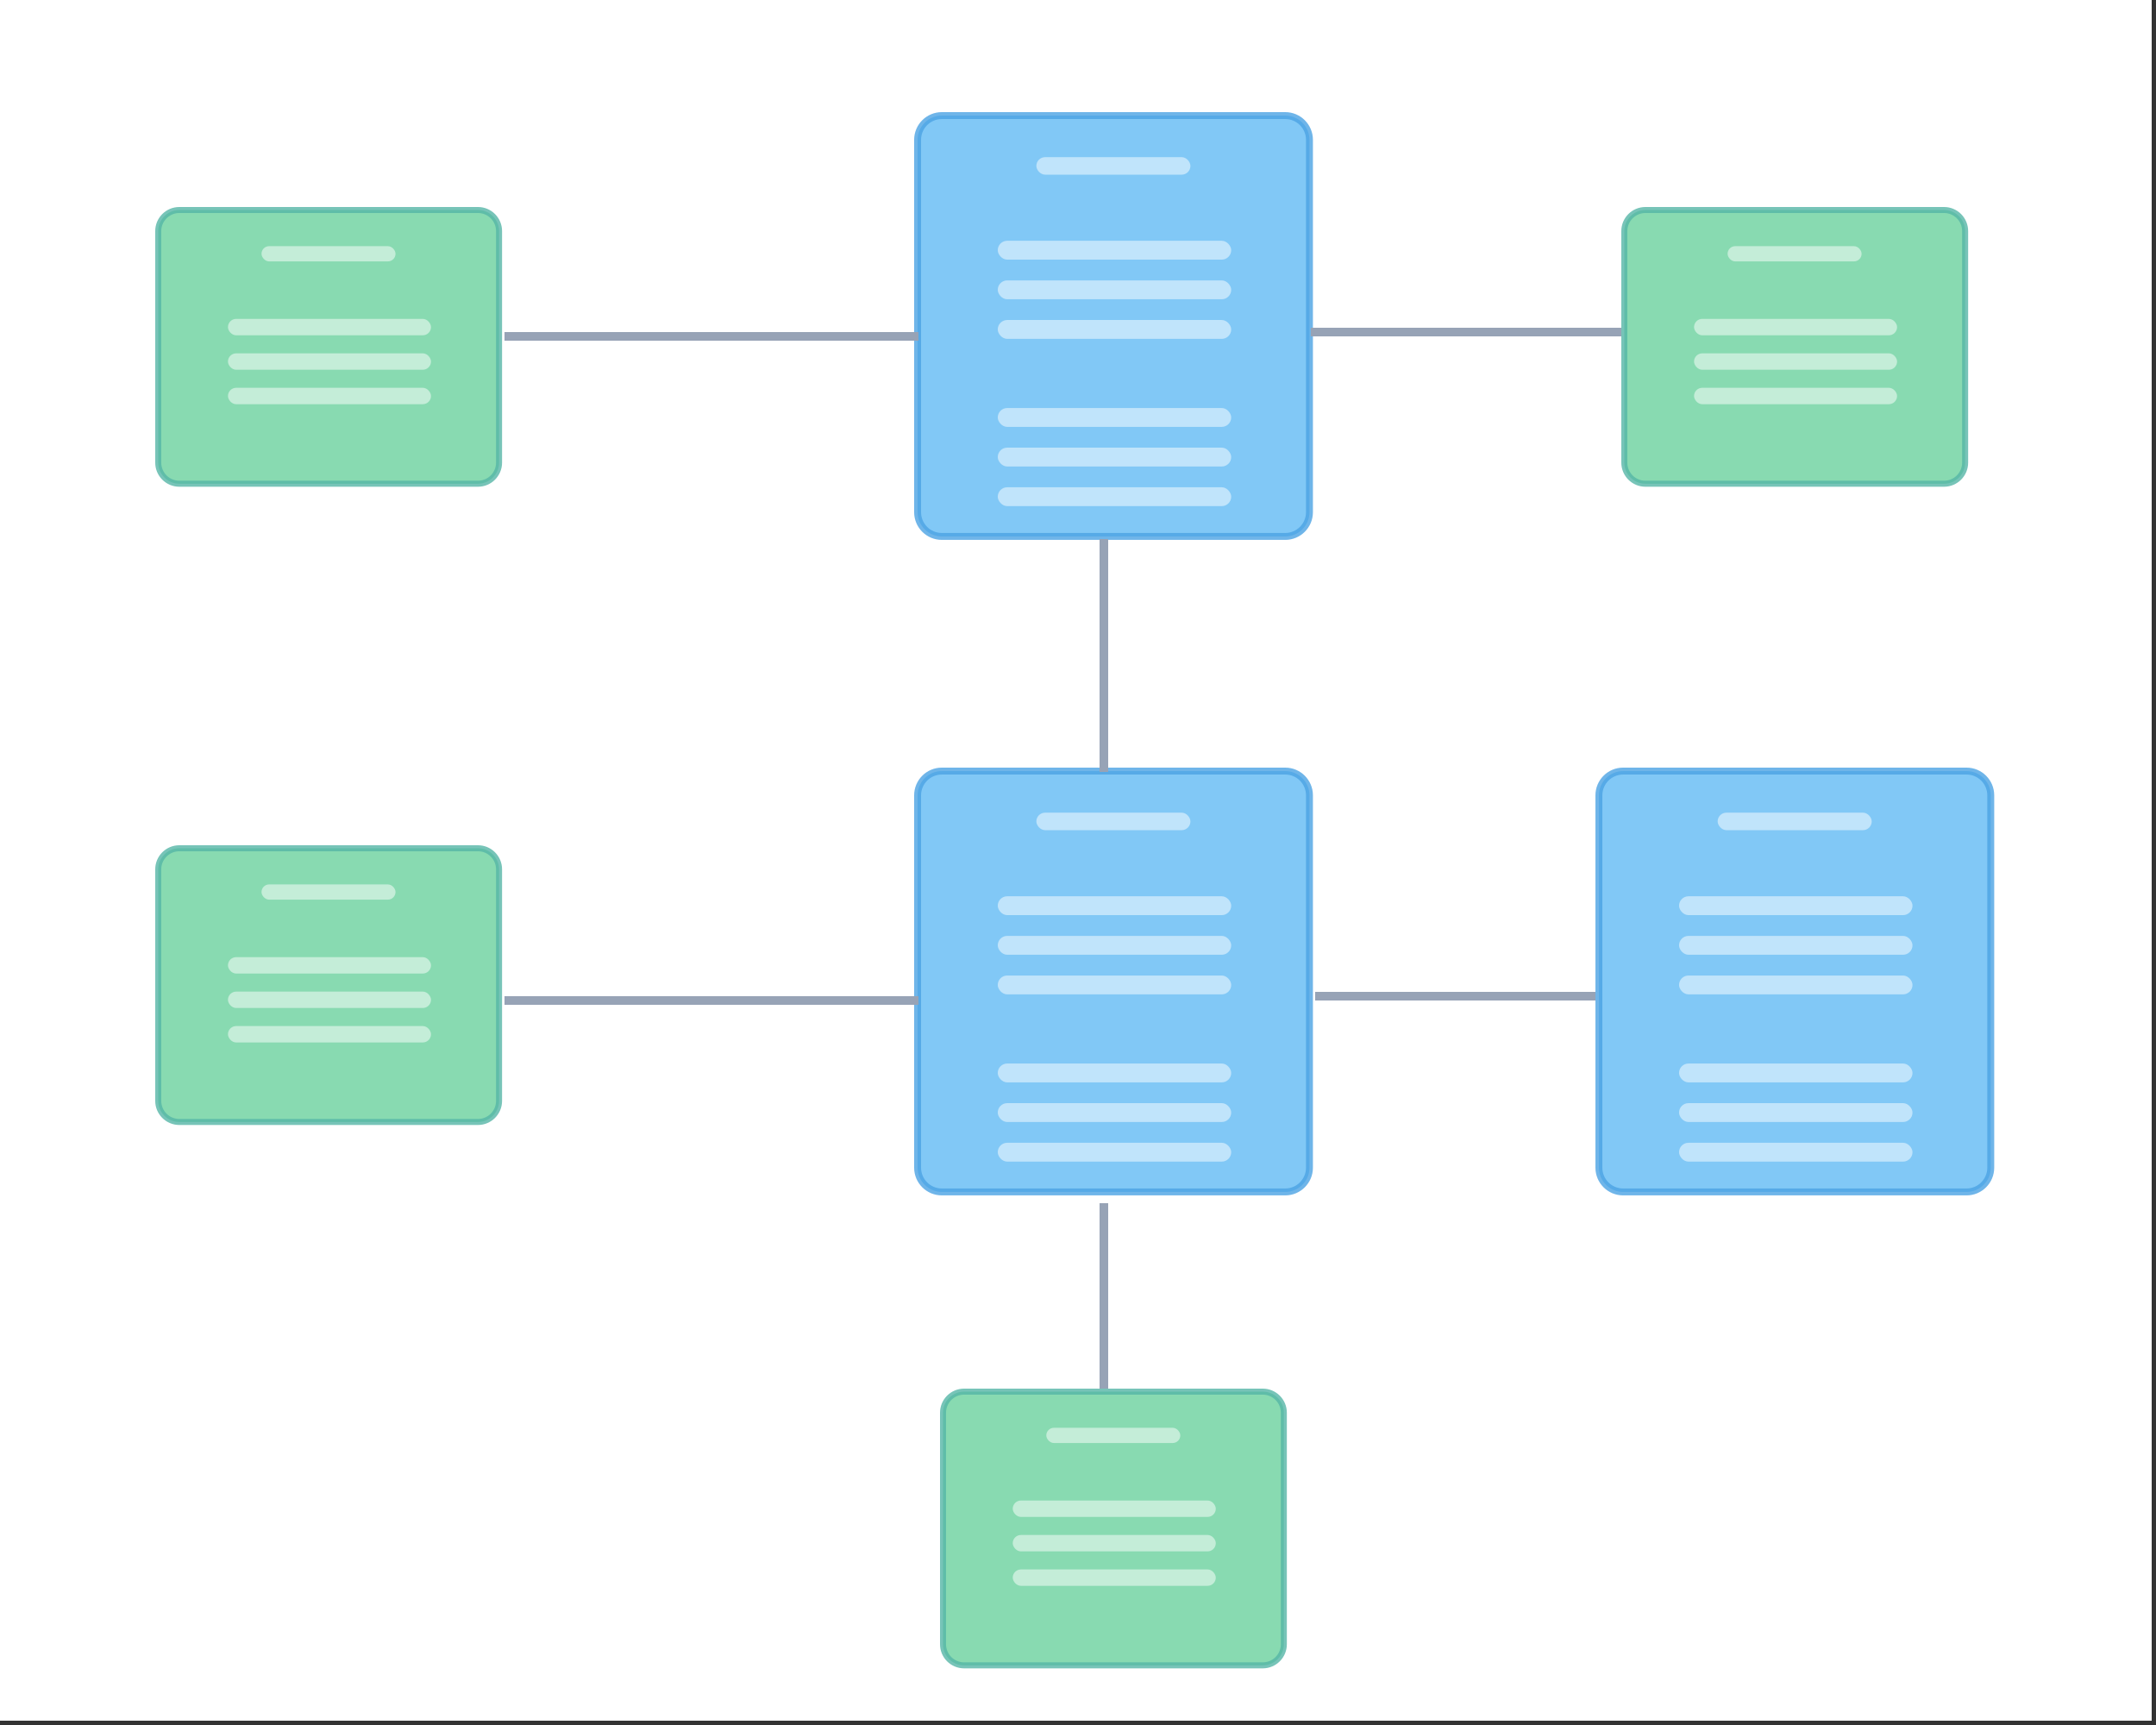 <svg width="250" height="200" viewBox="0 0 250 200" fill="none" xmlns="http://www.w3.org/2000/svg">
<rect x="0" y="0" width="250" height="200" fill="#333333" stroke="none"/>
<rect width="249.5" height="199.5" fill="white"/>
<path opacity="0.8" d="M18.349 26.793C18.349 25.443 19.443 24.349 20.793 24.349H55.424C56.773 24.349 57.868 25.443 57.868 26.793V53.64C57.868 54.99 56.773 56.084 55.424 56.084H20.793C19.443 56.084 18.349 54.99 18.349 53.64V32.757V26.793Z" fill="#6AD09D" stroke="#55B5A6" stroke-width="0.698"/>
<rect opacity="0.5" x="30.324" y="28.541" width="15.539" height="1.766" rx="0.883" fill="white"/>
<rect opacity="0.5" x="26.433" y="36.973" width="23.544" height="1.901" rx="0.95" fill="white"/>
<rect opacity="0.5" x="26.433" y="40.968" width="23.544" height="1.901" rx="0.95" fill="white"/>
<rect opacity="0.5" x="26.433" y="44.963" width="23.544" height="1.901" rx="0.95" fill="white"/>
<path opacity="0.8" d="M188.349 26.793C188.349 25.443 189.443 24.349 190.793 24.349H225.424C226.774 24.349 227.868 25.443 227.868 26.793V53.64C227.868 54.99 226.774 56.084 225.424 56.084H190.793C189.443 56.084 188.349 54.99 188.349 53.64V32.757V26.793Z" fill="#6AD09D" stroke="#55B5A6" stroke-width="0.698"/>
<rect opacity="0.5" x="200.324" y="28.541" width="15.539" height="1.766" rx="0.883" fill="white"/>
<rect opacity="0.5" x="196.433" y="36.973" width="23.544" height="1.901" rx="0.95" fill="white"/>
<rect opacity="0.5" x="196.433" y="40.968" width="23.544" height="1.901" rx="0.95" fill="white"/>
<rect opacity="0.5" x="196.433" y="44.963" width="23.544" height="1.901" rx="0.95" fill="white"/>
<path opacity="0.8" d="M18.349 100.793C18.349 99.443 19.443 98.349 20.793 98.349H55.424C56.773 98.349 57.868 99.443 57.868 100.793V127.64C57.868 128.99 56.773 130.084 55.424 130.084H20.793C19.443 130.084 18.349 128.99 18.349 127.64V106.757V100.793Z" fill="#6AD09D" stroke="#55B5A6" stroke-width="0.698"/>
<rect opacity="0.5" x="30.324" y="102.541" width="15.539" height="1.766" rx="0.883" fill="white"/>
<rect opacity="0.5" x="26.433" y="110.973" width="23.544" height="1.901" rx="0.95" fill="white"/>
<rect opacity="0.5" x="26.433" y="114.968" width="23.544" height="1.901" rx="0.95" fill="white"/>
<rect opacity="0.5" x="26.433" y="118.963" width="23.544" height="1.901" rx="0.95" fill="white"/>
<path opacity="0.8" d="M109.349 163.793C109.349 162.443 110.443 161.349 111.793 161.349H146.424C147.774 161.349 148.868 162.443 148.868 163.793V190.64C148.868 191.99 147.774 193.084 146.424 193.084H111.793C110.443 193.084 109.349 191.99 109.349 190.64V169.757V163.793Z" fill="#6AD09D" stroke="#55B5A6" stroke-width="0.698"/>
<rect opacity="0.5" x="121.324" y="165.541" width="15.539" height="1.766" rx="0.883" fill="white"/>
<rect opacity="0.5" x="117.433" y="173.973" width="23.544" height="1.901" rx="0.95" fill="white"/>
<rect opacity="0.5" x="117.433" y="177.968" width="23.544" height="1.901" rx="0.95" fill="white"/>
<rect opacity="0.5" x="117.433" y="181.963" width="23.544" height="1.901" rx="0.95" fill="white"/>
<path opacity="0.8" d="M106.401 16.211C106.401 14.659 107.659 13.401 109.211 13.401H149.03C150.581 13.401 151.839 14.659 151.839 16.211V27.916V42.833V59.386C151.839 60.938 150.581 62.195 149.03 62.195H109.211C107.659 62.195 106.401 60.938 106.401 59.386V42.833V23.069V16.211Z" fill="#62BAF3" stroke="#4BA3E3" stroke-width="0.803"/>
<rect opacity="0.5" x="120.171" y="18.221" width="17.866" height="2.03" rx="1.015" fill="white"/>
<rect opacity="0.5" x="115.695" y="27.916" width="27.07" height="2.185" rx="1.093" fill="white"/>
<rect opacity="0.5" x="115.695" y="32.51" width="27.07" height="2.185" rx="1.093" fill="white"/>
<rect opacity="0.5" x="115.695" y="37.103" width="27.07" height="2.185" rx="1.093" fill="white"/>
<rect opacity="0.5" x="115.695" y="47.308" width="27.07" height="2.185" rx="1.093" fill="white"/>
<rect opacity="0.5" x="115.695" y="51.901" width="27.07" height="2.185" rx="1.093" fill="white"/>
<rect opacity="0.5" x="115.695" y="56.495" width="27.07" height="2.185" rx="1.093" fill="white"/>
<path opacity="0.8" d="M106.401 92.211C106.401 90.659 107.659 89.401 109.211 89.401H149.03C150.581 89.401 151.839 90.659 151.839 92.211V103.916V118.833V135.386C151.839 136.937 150.581 138.195 149.03 138.195H109.211C107.659 138.195 106.401 136.937 106.401 135.386V118.833V99.069V92.211Z" fill="#62BAF3" stroke="#4BA3E3" stroke-width="0.803"/>
<rect opacity="0.5" x="120.171" y="94.221" width="17.866" height="2.03" rx="1.015" fill="white"/>
<rect opacity="0.5" x="115.695" y="103.916" width="27.07" height="2.185" rx="1.093" fill="white"/>
<rect opacity="0.5" x="115.695" y="108.51" width="27.07" height="2.185" rx="1.093" fill="white"/>
<rect opacity="0.5" x="115.695" y="113.104" width="27.07" height="2.185" rx="1.093" fill="white"/>
<rect opacity="0.5" x="115.695" y="123.308" width="27.07" height="2.185" rx="1.093" fill="white"/>
<rect opacity="0.5" x="115.695" y="127.901" width="27.07" height="2.185" rx="1.093" fill="white"/>
<rect opacity="0.5" x="115.695" y="132.495" width="27.07" height="2.185" rx="1.093" fill="white"/>
<path opacity="0.8" d="M185.401 92.211C185.401 90.659 186.659 89.401 188.211 89.401H228.03C229.581 89.401 230.839 90.659 230.839 92.211V103.916V118.833V135.386C230.839 136.937 229.581 138.195 228.03 138.195H188.211C186.659 138.195 185.401 136.937 185.401 135.386V118.833V99.069V92.211Z" fill="#62BAF3" stroke="#4BA3E3" stroke-width="0.803"/>
<rect opacity="0.5" x="199.171" y="94.221" width="17.866" height="2.03" rx="1.015" fill="white"/>
<rect opacity="0.5" x="194.695" y="103.916" width="27.07" height="2.185" rx="1.093" fill="white"/>
<rect opacity="0.5" x="194.695" y="108.51" width="27.07" height="2.185" rx="1.093" fill="white"/>
<rect opacity="0.5" x="194.695" y="113.104" width="27.07" height="2.185" rx="1.093" fill="white"/>
<rect opacity="0.5" x="194.695" y="123.308" width="27.07" height="2.185" rx="1.093" fill="white"/>
<rect opacity="0.5" x="194.695" y="127.901" width="27.07" height="2.185" rx="1.093" fill="white"/>
<rect opacity="0.5" x="194.695" y="132.495" width="27.07" height="2.185" rx="1.093" fill="white"/>
<path d="M58.5 39H106.5" stroke="#97A3B6"/>
<path d="M152 38.5H188" stroke="#97A3B6"/>
<path d="M58.5 116H106.5" stroke="#97A3B6"/>
<path d="M152.5 115.5H185" stroke="#97A3B6"/>
<path d="M128 139.5V161" stroke="#97A3B6"/>
<path d="M128 62.5V89.5" stroke="#97A3B6"/>
</svg>
